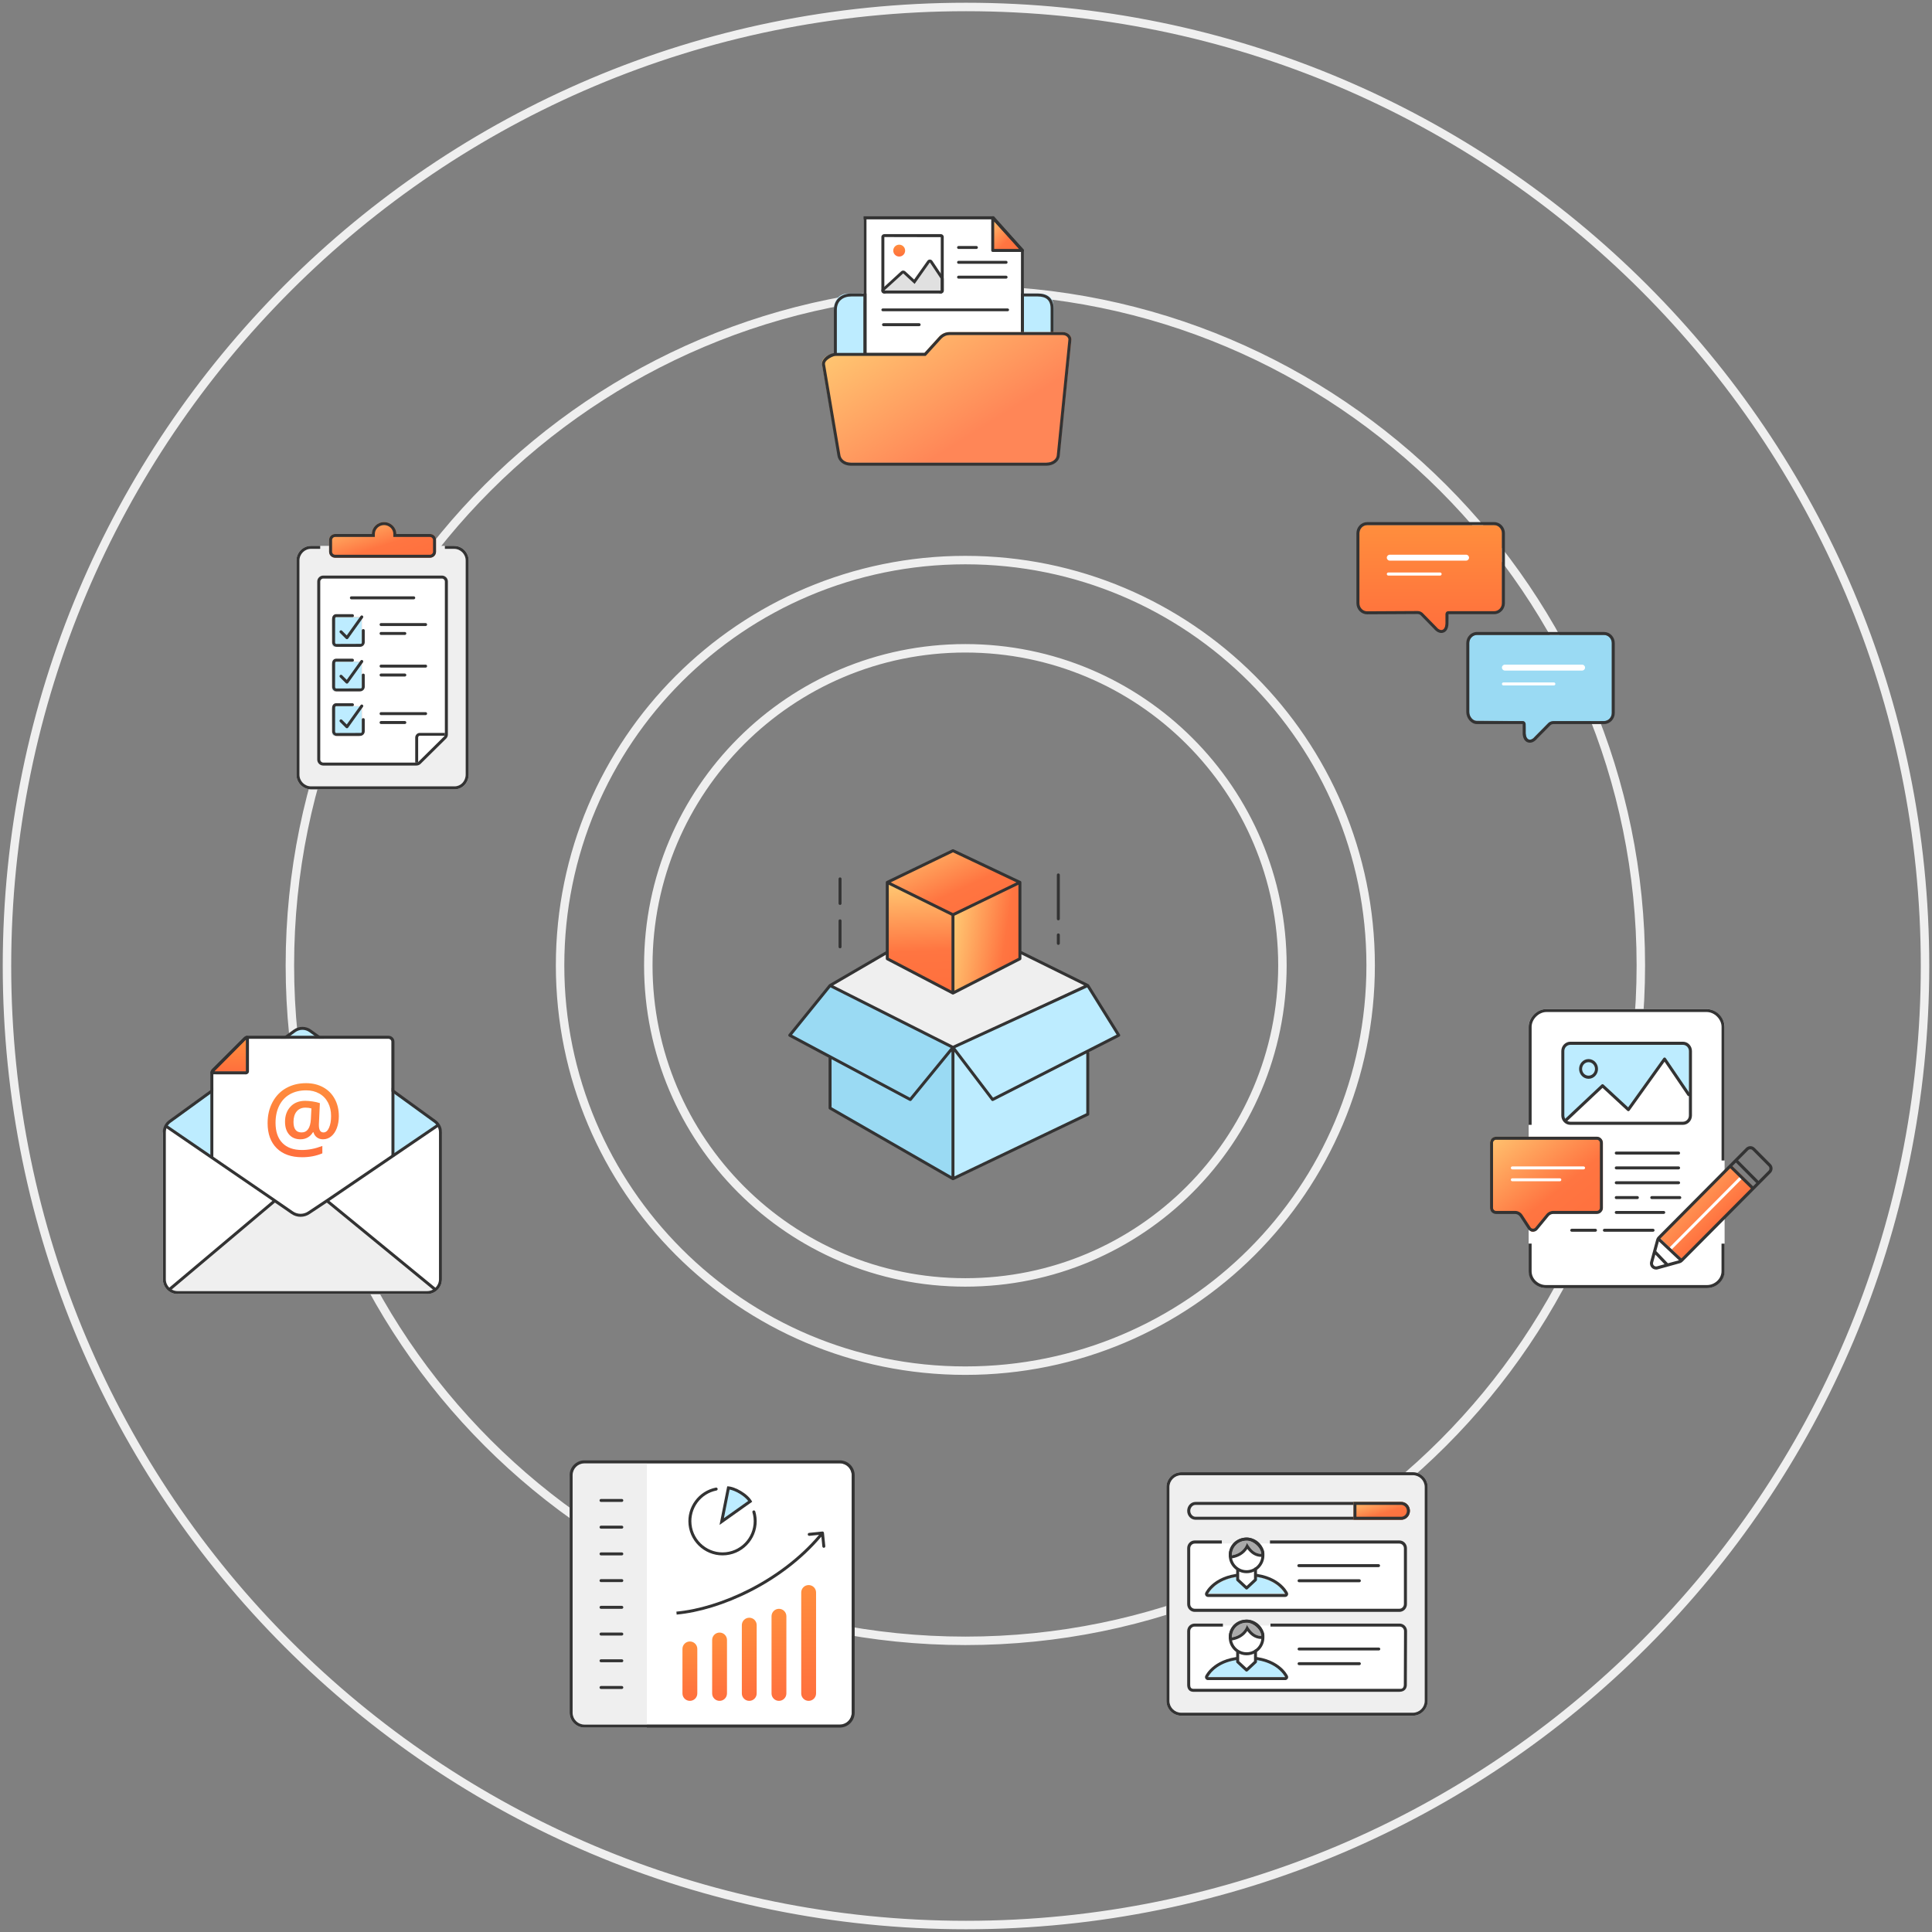 <svg width="352" height="352" viewBox="0 0 352 352" fill="none" xmlns="http://www.w3.org/2000/svg">
<rect x="0" y="0" width="352" height="352" fill="#808080" stroke="none"/>
<g style="mix-blend-mode:multiply">
<g style="mix-blend-mode:multiply">
<path fill-rule="evenodd" clip-rule="evenodd" d="M175.884 102.314C135.252 102.314 102.314 135.252 102.314 175.884C102.314 216.516 135.252 249.455 175.884 249.455C216.516 249.455 249.455 216.516 249.455 175.884C249.455 135.252 216.516 102.314 175.884 102.314ZM101.773 175.884C101.773 134.954 134.954 101.773 175.884 101.773C216.815 101.773 249.996 134.954 249.996 175.884C249.996 216.815 216.815 249.996 175.884 249.996C134.954 249.996 101.773 216.815 101.773 175.884Z" fill="#EFEFEF"/>
<path fill-rule="evenodd" clip-rule="evenodd" d="M175.884 102.314C135.252 102.314 102.314 135.252 102.314 175.884C102.314 216.516 135.252 249.455 175.884 249.455C216.516 249.455 249.455 216.516 249.455 175.884C249.455 135.252 216.516 102.314 175.884 102.314ZM101.773 175.884C101.773 134.954 134.954 101.773 175.884 101.773C216.815 101.773 249.996 134.954 249.996 175.884C249.996 216.815 216.815 249.996 175.884 249.996C134.954 249.996 101.773 216.815 101.773 175.884Z" stroke="#EFEFEF" stroke-miterlimit="10"/>
</g>
<g style="mix-blend-mode:multiply">
<path fill-rule="evenodd" clip-rule="evenodd" d="M175.883 118.388C144.13 118.388 118.388 144.13 118.388 175.884C118.388 207.638 144.13 233.38 175.883 233.38C207.638 233.38 233.38 207.638 233.38 175.884C233.38 144.13 207.638 118.388 175.883 118.388ZM117.847 175.884C117.847 143.831 143.831 117.847 175.883 117.847C207.936 117.847 233.921 143.831 233.921 175.884C233.921 207.936 207.936 233.921 175.883 233.921C143.831 233.921 117.847 207.936 117.847 175.884Z" fill="#DADADA"/>
<path fill-rule="evenodd" clip-rule="evenodd" d="M175.883 118.388C144.13 118.388 118.388 144.13 118.388 175.884C118.388 207.638 144.13 233.38 175.883 233.38C207.638 233.38 233.38 207.638 233.38 175.884C233.38 144.13 207.638 118.388 175.883 118.388ZM117.847 175.884C117.847 143.831 143.831 117.847 175.883 117.847C207.936 117.847 233.921 143.831 233.921 175.884C233.921 207.936 207.936 233.921 175.883 233.921C143.831 233.921 117.847 207.936 117.847 175.884Z" stroke="#EFEFEF" stroke-miterlimit="10"/>
</g>
<g style="mix-blend-mode:multiply">
<path fill-rule="evenodd" clip-rule="evenodd" d="M175.884 53.087C108.065 53.087 53.086 108.065 53.086 175.884C53.086 243.703 108.065 298.682 175.884 298.682C243.703 298.682 298.682 243.703 298.682 175.884C298.682 108.065 243.703 53.087 175.884 53.087ZM52.545 175.884C52.545 107.766 107.766 52.545 175.884 52.545C244.002 52.545 299.223 107.766 299.223 175.884C299.223 244.002 244.002 299.223 175.884 299.223C107.766 299.223 52.545 244.002 52.545 175.884Z" fill="#CCCCCC"/>
<path fill-rule="evenodd" clip-rule="evenodd" d="M175.884 53.087C108.065 53.087 53.086 108.065 53.086 175.884C53.086 243.703 108.065 298.682 175.884 298.682C243.703 298.682 298.682 243.703 298.682 175.884C298.682 108.065 243.703 53.087 175.884 53.087ZM52.545 175.884C52.545 107.766 107.766 52.545 175.884 52.545C244.002 52.545 299.223 107.766 299.223 175.884C299.223 244.002 244.002 299.223 175.884 299.223C107.766 299.223 52.545 244.002 52.545 175.884Z" stroke="#EFEFEF" stroke-miterlimit="10"/>
</g>
<g style="mix-blend-mode:multiply">
<path fill-rule="evenodd" clip-rule="evenodd" d="M176 1.541C79.649 1.541 1.541 79.649 1.541 176C1.541 272.351 79.649 350.459 176 350.459C272.351 350.459 350.459 272.351 350.459 176C350.459 79.649 272.351 1.541 176 1.541ZM1 176C1 79.35 79.35 1 176 1C272.65 1 351 79.35 351 176C351 272.65 272.65 351 176 351C79.35 351 1 272.65 1 176Z" fill="#EFEFEF"/>
<path fill-rule="evenodd" clip-rule="evenodd" d="M176 1.541C79.649 1.541 1.541 79.649 1.541 176C1.541 272.351 79.649 350.459 176 350.459C272.351 350.459 350.459 272.351 350.459 176C350.459 79.649 272.351 1.541 176 1.541ZM1 176C1 79.35 79.35 1 176 1C272.65 1 351 79.35 351 176C351 272.65 272.65 351 176 351C79.35 351 1 272.65 1 176Z" stroke="#EFEFEF" stroke-miterlimit="10"/>
</g>
</g>
<path d="M29.669 206.579C29.669 205.077 30.887 203.859 32.389 203.859H77.799C79.301 203.859 80.519 205.077 80.519 206.579V233.056C80.519 234.558 79.301 235.776 77.799 235.776H32.389C30.887 235.776 29.669 234.558 29.669 233.056V206.579Z" fill="white"/>
<path fill-rule="evenodd" clip-rule="evenodd" d="M59.422 218.736C53.742 222.522 55.906 222.252 49.955 218.736L30.753 234.953C30.973 235.449 32.104 235.792 32.781 235.774H76.244C78.006 235.792 78.762 235.666 79.439 234.981L59.422 218.736Z" fill="#EFEFEF"/>
<path fill-rule="evenodd" clip-rule="evenodd" d="M70.782 198.45V210.892L79.978 204.839L70.782 198.45Z" fill="#BDECFF"/>
<path fill-rule="evenodd" clip-rule="evenodd" d="M52.963 188.368C52.483 188.643 52.679 189.376 53.233 189.376H56.997C57.55 189.376 57.746 188.644 57.266 188.368L55.386 187.289C55.219 187.193 55.014 187.193 54.847 187.288L52.963 188.368Z" fill="#BDECFF"/>
<path fill-rule="evenodd" clip-rule="evenodd" d="M39.406 198.45V211.433L30.21 205.108L39.406 198.45Z" fill="#BDECFF"/>
<path fill-rule="evenodd" clip-rule="evenodd" d="M79.981 233.081V206.279C79.981 205.589 79.65 204.941 79.091 204.536L56.367 188.041C55.609 187.491 54.583 187.491 53.825 188.041L31.101 204.536C30.542 204.941 30.211 205.589 30.211 206.279V233.081C30.211 234.271 31.178 235.237 32.372 235.237H77.82C79.013 235.237 79.981 234.271 79.981 233.081ZM30.783 204.1C30.084 204.606 29.671 205.417 29.671 206.279V233.081C29.671 234.57 30.88 235.776 32.372 235.776H77.82C79.312 235.776 80.521 234.57 80.521 233.081V206.279C80.521 205.417 80.108 204.606 79.409 204.1L56.685 187.605C55.737 186.918 54.454 186.918 53.507 187.605L30.783 204.1Z" fill="#333333"/>
<path fill-rule="evenodd" clip-rule="evenodd" d="M56.176 221.17L71.083 210.829C71.234 210.727 71.325 210.555 71.325 210.371V189.803C71.325 189.499 71.082 189.253 70.784 189.253H45.203C45.06 189.253 44.922 189.311 44.821 189.414L39.026 195.299C38.925 195.402 38.867 195.542 38.867 195.687V211.017C38.867 211.197 38.953 211.365 39.097 211.468L53.201 220.9C54.121 221.528 54.919 221.945 56.176 221.17Z" fill="white"/>
<path fill-rule="evenodd" clip-rule="evenodd" d="M56.176 221.021C55.471 221.448 55.187 221.505 54.553 221.44C53.932 221.377 53.42 221.228 52.93 220.899L39.136 211.433C38.847 211.23 38.326 210.866 38.326 210.866L38.326 195.564C38.327 195.278 38.473 194.993 38.675 194.791L44.438 189.027C44.641 188.824 44.916 188.71 45.203 188.71H70.784C71.381 188.71 71.866 189.195 71.866 189.792V210.351H71.864L56.176 221.021ZM52.93 220.899L38.867 210.926V195.565C38.867 195.422 38.956 195.274 39.057 195.173L44.821 189.41C44.922 189.308 45.06 189.251 45.203 189.251H70.784C71.082 189.251 71.325 189.494 71.325 189.792L71.323 210.621L56.176 221.021C54.895 221.797 54.012 221.44 52.93 220.899Z" fill="#333333"/>
<path d="M61.735 203.361C61.735 204.146 61.614 204.864 61.373 205.517C61.132 206.164 60.792 206.669 60.352 207.031C59.919 207.393 59.415 207.574 58.842 207.574C58.419 207.574 58.051 207.459 57.741 207.228C57.43 206.998 57.221 206.685 57.114 206.29H57.017C56.755 206.718 56.431 207.039 56.045 207.253C55.659 207.467 55.225 207.574 54.743 207.574C53.87 207.574 53.181 207.286 52.678 206.71C52.179 206.134 51.93 205.355 51.93 204.373C51.93 203.243 52.263 202.327 52.927 201.625C53.591 200.918 54.483 200.564 55.603 200.564C56.01 200.564 56.46 200.602 56.953 200.679C57.451 200.751 57.893 200.852 58.279 200.984L58.102 204.809V205.007C58.102 205.885 58.381 206.323 58.938 206.323C59.361 206.323 59.696 206.044 59.942 205.484C60.194 204.925 60.321 204.212 60.321 203.345C60.321 202.407 60.133 201.584 59.758 200.877C59.383 200.164 58.85 199.615 58.158 199.231C57.468 198.847 56.675 198.655 55.78 198.655C54.639 198.655 53.645 198.896 52.798 199.379C51.957 199.862 51.314 200.553 50.869 201.453C50.425 202.346 50.202 203.386 50.202 204.571C50.202 206.162 50.618 207.385 51.448 208.241C52.279 209.096 53.471 209.524 55.024 209.524C56.208 209.524 57.443 209.277 58.729 208.784V210.133C57.604 210.605 56.38 210.84 55.056 210.84C53.074 210.84 51.528 210.295 50.419 209.203C49.31 208.106 48.756 206.578 48.756 204.62C48.756 203.189 49.056 201.916 49.656 200.802C50.256 199.684 51.087 198.828 52.147 198.236C53.214 197.643 54.419 197.347 55.764 197.347C56.927 197.347 57.96 197.593 58.866 198.087C59.776 198.581 60.481 199.286 60.98 200.202C61.483 201.112 61.735 202.166 61.735 203.361ZM53.473 204.406C53.473 205.685 53.964 206.323 54.944 206.323C55.978 206.323 56.543 205.52 56.64 203.912L56.736 201.946C56.399 201.853 56.037 201.806 55.651 201.806C54.965 201.806 54.43 202.04 54.044 202.506C53.663 202.972 53.473 203.606 53.473 204.406Z" fill="url(#paint0_linear)"/>
<path d="M44.833 189.323V195.26H38.87L44.833 189.323Z" fill="url(#paint1_linear)"/>
<path fill-rule="evenodd" clip-rule="evenodd" d="M45.069 188.731C45.282 188.817 45.359 188.972 45.359 189.197V195.189C45.359 195.496 45.104 195.745 44.79 195.745L38.506 195.734C38.506 195.734 38.326 195.595 38.326 195.385C38.385 195.041 38.584 194.829 38.746 194.67L44.388 189.041C44.551 188.882 44.857 188.645 45.069 188.731ZM44.79 189.434L39.071 195.189H44.79V189.434Z" fill="#333333"/>
<path fill-rule="evenodd" clip-rule="evenodd" d="M49.635 218.782L30.21 205.482L30.521 205.037L50.225 218.537L53.387 220.72C54.212 221.291 55.317 221.291 56.143 220.72L59.422 218.537L79.683 204.755L79.978 205.212L60.017 218.795L79.574 234.821L79.223 235.235L59.551 219.108L56.447 221.17C55.438 221.868 54.091 221.868 53.083 221.17L50.091 219.105L31.046 235.14L30.693 234.727L49.635 218.782Z" fill="#333333"/>
<path d="M54.013 102.13C54.013 100.652 55.203 99.454 56.673 99.454H82.728C84.198 99.454 85.388 100.652 85.388 102.13V141.108C85.388 142.586 84.285 143.813 82.816 143.813H56.673C55.203 143.813 54.013 142.615 54.013 141.137V102.13Z" fill="#EFEFEF"/>
<path fill-rule="evenodd" clip-rule="evenodd" d="M58.34 99.454H56.673C55.203 99.454 54.013 100.652 54.013 102.13V141.137C54.013 142.615 55.203 143.813 56.673 143.813H82.816C84.285 143.813 85.388 142.586 85.388 141.108V102.13C85.388 100.652 84.198 99.454 82.728 99.454H81.055V99.995H82.728C83.896 99.995 84.847 100.948 84.847 102.13V141.108C84.847 142.322 83.952 143.272 82.816 143.272H56.673C55.505 143.272 54.554 142.319 54.554 141.137V102.13C54.554 100.948 55.505 99.995 56.673 99.995H58.34V99.454Z" fill="#333333"/>
<path fill-rule="evenodd" clip-rule="evenodd" d="M72.205 97.29C72.205 96.096 71.208 95.127 69.979 95.127C68.75 95.127 67.753 96.096 67.753 97.29H61.076C60.462 97.29 59.963 97.775 59.963 98.373V100.536C59.963 101.134 60.462 101.618 61.076 101.618H78.325C78.94 101.618 79.438 101.134 79.438 100.536V98.373C79.438 97.775 78.94 97.29 78.325 97.29H72.205Z" fill="url(#paint2_linear)"/>
<path fill-rule="evenodd" clip-rule="evenodd" d="M71.664 97.832V97.29C71.664 96.409 70.924 95.668 69.979 95.668C69.034 95.668 68.294 96.409 68.294 97.29V97.832H61.076C60.746 97.832 60.504 98.088 60.504 98.373V100.536C60.504 100.821 60.746 101.077 61.076 101.077H78.325C78.655 101.077 78.897 100.821 78.897 100.536V98.373C78.897 98.088 78.655 97.832 78.325 97.832H71.664ZM78.325 97.29C78.94 97.29 79.438 97.775 79.438 98.373V100.536C79.438 101.134 78.94 101.618 78.325 101.618H61.076C60.462 101.618 59.963 101.134 59.963 100.536V98.373C59.963 97.775 60.462 97.29 61.076 97.29H67.753C67.753 96.096 68.75 95.127 69.979 95.127C71.208 95.127 72.205 96.096 72.205 97.29H78.325Z" fill="#333333"/>
<path d="M57.799 105.952C57.799 105.351 58.291 104.865 58.898 104.865H80.503C81.11 104.865 81.602 105.351 81.602 105.952V133.807C81.602 134.096 81.486 134.373 81.279 134.577L76.634 139.166C76.428 139.369 76.149 139.483 75.858 139.483H58.898C58.291 139.483 57.799 138.996 57.799 138.396V105.952Z" fill="white"/>
<path fill-rule="evenodd" clip-rule="evenodd" d="M80.503 105.408H58.898C58.594 105.408 58.348 105.652 58.348 105.952V138.396C58.348 138.696 58.594 138.94 58.898 138.94H75.858C76.003 138.94 76.143 138.883 76.246 138.781L80.891 134.192C80.994 134.09 81.052 133.951 81.052 133.807V105.952C81.052 105.652 80.806 105.408 80.503 105.408ZM58.898 104.864C58.291 104.864 57.799 105.351 57.799 105.952V138.396C57.799 138.996 58.291 139.483 58.898 139.483H75.858C76.149 139.483 76.428 139.369 76.634 139.166L81.279 134.577C81.486 134.373 81.602 134.096 81.602 133.807V105.952C81.602 105.351 81.11 104.864 80.503 104.864H58.898Z" fill="#333333"/>
<path fill-rule="evenodd" clip-rule="evenodd" d="M63.751 108.921C63.751 108.772 63.868 108.651 64.013 108.651H75.388C75.534 108.651 75.652 108.772 75.652 108.921C75.652 109.07 75.534 109.192 75.388 109.192H64.013C63.868 109.192 63.751 109.07 63.751 108.921Z" fill="#333333"/>
<path d="M60.504 129.242C60.504 128.927 60.756 128.673 61.066 128.673H65.358C65.669 128.673 65.921 128.927 65.921 129.242V133.507C65.921 133.822 65.669 134.076 65.358 134.076H61.066C60.756 134.076 60.504 133.822 60.504 133.507V129.242Z" fill="url(#paint3_linear)"/>
<path d="M60.504 129.242C60.504 128.927 60.756 128.673 61.066 128.673H65.358C65.669 128.673 65.921 128.927 65.921 129.242V133.507C65.921 133.822 65.669 134.076 65.358 134.076H61.066C60.756 134.076 60.504 133.822 60.504 133.507V129.242Z" fill="#BDECFF"/>
<path fill-rule="evenodd" clip-rule="evenodd" d="M66.072 128.409C66.193 128.496 66.222 128.665 66.134 128.786L63.43 132.573C63.384 132.638 63.311 132.679 63.232 132.686C63.153 132.692 63.075 132.663 63.019 132.607L61.937 131.525C61.831 131.42 61.831 131.248 61.937 131.143C62.042 131.037 62.214 131.037 62.319 131.143L63.175 131.999L65.695 128.472C65.781 128.35 65.95 128.322 66.072 128.409Z" fill="#333333"/>
<path fill-rule="evenodd" clip-rule="evenodd" d="M61.251 128.665C61.096 128.665 61.063 128.819 61.063 128.975L61.052 133.225C61.052 133.382 61.097 133.551 61.251 133.551L65.738 133.536C65.892 133.536 65.917 133.382 65.917 133.226V131.101C65.917 130.944 66.029 130.842 66.184 130.842C66.338 130.842 66.455 130.944 66.455 131.101V133.226C66.455 133.695 66.068 134.076 65.605 134.076H61.342C60.879 134.076 60.517 133.717 60.517 133.247L60.504 128.975C60.504 128.506 60.788 128.125 61.251 128.125H64.207C64.361 128.125 64.486 128.252 64.486 128.409C64.486 128.565 64.361 128.665 64.207 128.665H61.251Z" fill="#333333"/>
<path fill-rule="evenodd" clip-rule="evenodd" d="M69.423 129.748C69.278 129.748 69.16 129.869 69.16 130.019C69.16 130.168 69.278 130.289 69.423 130.289H77.551C77.697 130.289 77.815 130.168 77.815 130.019C77.815 129.869 77.697 129.748 77.551 129.748H69.423ZM69.425 131.371C69.278 131.371 69.16 131.492 69.16 131.641C69.16 131.791 69.278 131.912 69.425 131.912H73.763C73.909 131.912 74.028 131.791 74.028 131.641C74.028 131.492 73.909 131.371 73.763 131.371H69.425Z" fill="#333333"/>
<path d="M60.504 121.121C60.504 120.807 60.756 120.552 61.066 120.552H65.352C65.662 120.552 65.914 120.807 65.914 121.121V125.392C65.914 125.707 65.662 125.961 65.352 125.961H61.066C60.756 125.961 60.504 125.707 60.504 125.392V121.121Z" fill="url(#paint4_linear)"/>
<path d="M60.504 121.121C60.504 120.807 60.756 120.552 61.066 120.552H65.352C65.662 120.552 65.914 120.807 65.914 121.121V125.392C65.914 125.707 65.662 125.961 65.352 125.961H61.066C60.756 125.961 60.504 125.707 60.504 125.392V121.121Z" fill="#BDECFF"/>
<path fill-rule="evenodd" clip-rule="evenodd" d="M66.072 120.293C66.193 120.38 66.221 120.549 66.134 120.67L63.429 124.442C63.383 124.506 63.311 124.547 63.232 124.554C63.153 124.56 63.075 124.532 63.019 124.476L61.937 123.398C61.831 123.293 61.83 123.121 61.936 123.016C62.041 122.91 62.213 122.909 62.318 123.015L63.175 123.868L65.694 120.355C65.781 120.234 65.951 120.205 66.072 120.293Z" fill="#333333"/>
<path fill-rule="evenodd" clip-rule="evenodd" d="M61.251 120.551C61.096 120.551 61.063 120.704 61.063 120.861L61.052 125.111C61.052 125.268 61.097 125.437 61.251 125.437L65.738 125.422C65.892 125.422 65.917 125.268 65.917 125.112V122.986C65.917 122.83 66.029 122.728 66.184 122.728C66.338 122.728 66.455 122.83 66.455 122.986V125.112C66.455 125.581 66.068 125.961 65.605 125.961H61.342C60.879 125.961 60.517 125.602 60.517 125.133L60.504 120.861C60.504 120.391 60.788 120.011 61.251 120.011H64.207C64.361 120.011 64.486 120.137 64.486 120.294C64.486 120.451 64.361 120.551 64.207 120.551H61.251Z" fill="#333333"/>
<path fill-rule="evenodd" clip-rule="evenodd" d="M69.423 121.093C69.278 121.093 69.16 121.214 69.16 121.363C69.16 121.513 69.278 121.634 69.423 121.634H77.551C77.697 121.634 77.815 121.513 77.815 121.363C77.815 121.214 77.697 121.093 77.551 121.093H69.423ZM69.425 122.716C69.278 122.716 69.16 122.837 69.16 122.986C69.16 123.135 69.278 123.257 69.425 123.257H73.763C73.909 123.257 74.028 123.135 74.028 122.986C74.028 122.837 73.909 122.716 73.763 122.716H69.425Z" fill="#333333"/>
<path d="M60.504 113.006C60.504 112.692 60.756 112.437 61.066 112.437H65.352C65.662 112.437 65.914 112.692 65.914 113.006V117.278C65.914 117.592 65.662 117.847 65.352 117.847H61.066C60.756 117.847 60.504 117.592 60.504 117.278V113.006Z" fill="url(#paint5_linear)"/>
<path d="M60.504 113.006C60.504 112.692 60.756 112.437 61.066 112.437H65.352C65.662 112.437 65.914 112.692 65.914 113.006V117.278C65.914 117.592 65.662 117.847 65.352 117.847H61.066C60.756 117.847 60.504 117.592 60.504 117.278V113.006Z" fill="#BDECFF"/>
<path fill-rule="evenodd" clip-rule="evenodd" d="M66.072 112.18C66.193 112.267 66.222 112.436 66.134 112.558L63.43 116.344C63.384 116.409 63.311 116.45 63.232 116.457C63.153 116.463 63.075 116.435 63.019 116.378L61.937 115.296C61.831 115.191 61.831 115.019 61.937 114.914C62.042 114.808 62.214 114.808 62.319 114.914L63.175 115.77L65.695 112.243C65.781 112.122 65.95 112.093 66.072 112.18Z" fill="#333333"/>
<path fill-rule="evenodd" clip-rule="evenodd" d="M61.251 112.436C61.096 112.436 61.063 112.59 61.063 112.746L61.052 116.997C61.052 117.153 61.097 117.322 61.251 117.322L65.738 117.307C65.892 117.307 65.917 117.154 65.917 116.997V114.872C65.917 114.715 66.029 114.613 66.184 114.613C66.338 114.613 66.455 114.715 66.455 114.872V116.997C66.455 117.467 66.068 117.847 65.605 117.847H61.342C60.879 117.847 60.517 117.488 60.517 117.018L60.504 112.746C60.504 112.277 60.788 111.896 61.251 111.896H64.207C64.361 111.896 64.486 112.023 64.486 112.18C64.486 112.336 64.361 112.436 64.207 112.436H61.251Z" fill="#333333"/>
<path fill-rule="evenodd" clip-rule="evenodd" d="M69.423 113.519C69.278 113.519 69.16 113.64 69.16 113.79C69.16 113.939 69.278 114.06 69.423 114.06H77.551C77.697 114.06 77.815 113.939 77.815 113.79C77.815 113.64 77.697 113.519 77.551 113.519H73.487H69.423ZM69.425 115.142C69.278 115.142 69.16 115.263 69.16 115.413C69.16 115.562 69.278 115.683 69.425 115.683H73.763C73.909 115.683 74.028 115.562 74.028 115.413C74.028 115.263 73.909 115.142 73.763 115.142H69.425Z" fill="#333333"/>
<path fill-rule="evenodd" clip-rule="evenodd" d="M76.455 134.044C76.307 134.044 76.185 134.228 76.185 134.369V138.944H75.651V134.369C75.651 133.947 76.012 133.535 76.455 133.535H81.061V134.044H76.455Z" fill="#333333"/>
<path fill-rule="evenodd" clip-rule="evenodd" d="M157.337 64.833V53.473H154.57C152.924 53.473 151.927 54.618 151.927 56.377V64.833H157.337Z" fill="#BDECFF"/>
<path d="M157.337 39.949H181.41L186.549 45.629V64.292H157.337V39.949Z" fill="white"/>
<path d="M180.869 39.678L186.549 45.629H180.869V39.678Z" fill="url(#paint6_linear)"/>
<path fill-rule="evenodd" clip-rule="evenodd" d="M157.337 39.408H181.089L186.549 45.525V61.472H186.017V45.734L180.855 39.949H157.868V64.833H167.553V65.374H157.337V39.408Z" fill="#333333"/>
<path fill-rule="evenodd" clip-rule="evenodd" d="M180.771 39.426C180.875 39.386 180.994 39.414 181.069 39.497L186.478 45.447C186.55 45.526 186.569 45.641 186.525 45.739C186.482 45.836 186.385 45.9 186.278 45.9H180.869C180.719 45.9 180.598 45.779 180.598 45.629V39.679C180.598 39.567 180.667 39.467 180.771 39.426ZM181.139 40.378V45.359H185.667L181.139 40.378Z" fill="#333333"/>
<path fill-rule="evenodd" clip-rule="evenodd" d="M152.852 54.227C153.433 53.717 154.227 53.473 155.099 53.473H157.878V65.374H151.927V56.473C151.927 55.503 152.267 54.742 152.852 54.227ZM153.209 54.634C152.756 55.032 152.468 55.637 152.468 56.473V64.833H157.337V54.014H155.099C154.324 54.014 153.668 54.231 153.209 54.634Z" fill="#333333"/>
<path fill-rule="evenodd" clip-rule="evenodd" d="M186.549 53.473V61.046H191.958V55.94C191.958 54.14 190.883 53.473 189.315 53.473H186.549Z" fill="#BDECFF"/>
<path fill-rule="evenodd" clip-rule="evenodd" d="M186.008 53.473H189.045C189.861 53.473 190.595 53.646 191.129 54.095C191.671 54.552 191.958 55.255 191.958 56.21V61.587H186.008V53.473ZM186.549 54.014V61.046H191.417V56.21C191.417 55.366 191.167 54.836 190.78 54.509C190.384 54.175 189.797 54.014 189.045 54.014H186.549Z" fill="#333333"/>
<path fill-rule="evenodd" clip-rule="evenodd" d="M171.131 61.299L168.348 64.395H152.244C150.914 64.395 149.627 65.328 149.775 66.295L152.583 82.521C152.731 83.489 153.691 84.308 155.022 84.308H190.639C191.969 84.308 193.004 83.489 193.077 82.521L195.189 61.964C195.309 61.356 194.706 60.505 193.621 60.505H173.025C172.301 60.505 171.648 60.778 171.131 61.299Z" fill="url(#paint7_linear)"/>
<path fill-rule="evenodd" clip-rule="evenodd" d="M168.659 64.843H152.31C151.766 64.843 151.161 65.222 150.785 65.513C150.4 65.809 150.278 66.119 150.309 66.342L153.117 82.936L153.118 82.942C153.22 83.624 153.914 84.308 155.022 84.308H190.639C191.783 84.308 192.492 83.601 192.538 82.981L192.539 82.975L194.653 61.918L194.658 61.894C194.702 61.665 194.428 61.046 193.62 61.046H173.025C172.454 61.046 171.944 61.26 171.528 61.685L168.659 64.843ZM171.131 61.317L168.414 64.302H152.31C150.98 64.302 149.627 65.437 149.775 66.427L152.583 83.022C152.731 84.011 153.691 84.849 155.022 84.849H190.639C191.969 84.849 193.004 84.011 193.077 83.022L195.189 61.997C195.309 61.376 194.706 60.505 193.62 60.505H173.025C172.301 60.505 171.648 60.784 171.131 61.317Z" fill="#333333"/>
<path d="M171.402 43.169H161.124V52.958H171.402V43.169Z" fill="white"/>
<path fill-rule="evenodd" clip-rule="evenodd" d="M161.124 52.958L164.64 49.609L166.533 51.412L169.396 47.806L171.402 50.788V52.958" fill="#E0E0E0"/>
<path fill-rule="evenodd" clip-rule="evenodd" d="M160.583 43.169C160.583 42.885 160.825 42.654 161.124 42.654H171.402C171.701 42.654 171.943 42.885 171.943 43.169V52.958C171.943 53.242 171.701 53.473 171.402 53.473H161.124C160.825 53.473 160.583 53.242 160.583 52.958V43.169ZM171.402 43.212V52.958H161.124V43.189L171.402 43.212Z" fill="#333333"/>
<path fill-rule="evenodd" clip-rule="evenodd" d="M161.129 52.929H171.402V50.789L169.414 47.806L166.639 51.731L164.557 49.81L161.129 52.929ZM166.551 50.933L164.933 49.44C164.724 49.247 164.391 49.246 164.181 49.439L160.748 52.587C160.534 52.784 160.527 53.11 160.734 53.315C160.941 53.52 161.284 53.526 161.499 53.329L161.623 53.215H170.934C171.027 53.37 171.202 53.473 171.402 53.473C171.701 53.473 171.943 53.242 171.943 52.958V50.789C171.943 50.691 171.914 50.595 171.859 50.513L169.871 47.53C169.773 47.383 169.604 47.293 169.422 47.291C169.239 47.288 169.067 47.374 168.966 47.518L166.551 50.933Z" fill="#333333"/>
<path fill-rule="evenodd" clip-rule="evenodd" d="M160.583 56.452C160.583 56.31 160.704 56.196 160.853 56.196H183.574C183.723 56.196 183.844 56.31 183.844 56.452C183.844 56.594 183.723 56.708 183.574 56.708H160.853C160.704 56.708 160.583 56.594 160.583 56.452Z" fill="#333333"/>
<path fill-rule="evenodd" clip-rule="evenodd" d="M174.377 45.088C174.377 44.939 174.498 44.818 174.647 44.818H177.893C178.042 44.818 178.164 44.939 178.164 45.088C178.164 45.237 178.042 45.359 177.893 45.359H174.647C174.498 45.359 174.377 45.237 174.377 45.088Z" fill="#333333"/>
<path fill-rule="evenodd" clip-rule="evenodd" d="M174.377 47.793C174.377 47.644 174.498 47.523 174.647 47.523H183.303C183.452 47.523 183.573 47.644 183.573 47.793C183.573 47.942 183.452 48.063 183.303 48.063H178.975H174.647C174.498 48.063 174.377 47.942 174.377 47.793Z" fill="#333333"/>
<path fill-rule="evenodd" clip-rule="evenodd" d="M174.377 50.498C174.377 50.348 174.498 50.227 174.647 50.227H183.303C183.452 50.227 183.573 50.348 183.573 50.498C183.573 50.647 183.452 50.768 183.303 50.768H174.647C174.498 50.768 174.377 50.647 174.377 50.498Z" fill="#333333"/>
<path fill-rule="evenodd" clip-rule="evenodd" d="M160.701 59.155C160.701 59.006 160.822 58.885 160.971 58.885H167.463C167.612 58.885 167.733 59.006 167.733 59.155C167.733 59.304 167.612 59.426 167.463 59.426H160.971C160.822 59.426 160.701 59.304 160.701 59.155Z" fill="#333333"/>
<path d="M164.91 45.66C164.91 46.258 164.426 46.742 163.828 46.742C163.231 46.742 162.747 46.258 162.747 45.66C162.747 45.062 163.231 44.578 163.828 44.578C164.426 44.578 164.91 45.062 164.91 45.66Z" fill="url(#paint8_linear)"/>
<path d="M104.325 268.774C104.325 267.579 105.294 266.61 106.489 266.61H153.011C154.206 266.61 155.175 267.579 155.175 268.774V312.051C155.175 313.246 154.206 314.215 153.011 314.215H106.489C105.294 314.215 104.325 313.246 104.325 312.051V268.774Z" fill="white"/>
<path d="M127.045 308.535V300.42C127.045 299.673 126.439 299.068 125.692 299.068C124.946 299.068 124.34 299.673 124.34 300.42V308.535C124.34 309.282 124.946 309.887 125.692 309.887C126.439 309.887 127.045 309.282 127.045 308.535Z" fill="url(#paint9_linear)"/>
<path d="M132.454 308.535V298.797C132.454 298.05 131.849 297.445 131.102 297.445C130.355 297.445 129.75 298.05 129.75 298.797V308.535C129.75 309.282 130.355 309.887 131.102 309.887C131.849 309.887 132.454 309.282 132.454 308.535Z" fill="url(#paint10_linear)"/>
<path d="M137.864 308.535V296.093C137.864 295.346 137.259 294.74 136.512 294.74C135.765 294.74 135.159 295.346 135.159 296.093V308.535C135.159 309.282 135.765 309.887 136.512 309.887C137.259 309.887 137.864 309.282 137.864 308.535Z" fill="url(#paint11_linear)"/>
<path d="M143.274 308.535V294.47C143.274 293.723 142.668 293.117 141.921 293.117C141.175 293.117 140.569 293.723 140.569 294.47V308.535C140.569 309.282 141.175 309.887 141.921 309.887C142.668 309.887 143.274 309.282 143.274 308.535Z" fill="url(#paint12_linear)"/>
<path d="M148.683 308.535V290.142C148.683 289.395 148.078 288.79 147.331 288.79C146.584 288.79 145.979 289.395 145.979 290.142V308.535C145.979 309.282 146.584 309.887 147.331 309.887C148.078 309.887 148.683 309.282 148.683 308.535Z" fill="url(#paint13_linear)"/>
<path d="M103.784 269.315C103.784 267.822 104.995 266.61 106.488 266.61H117.849V314.756H106.488C104.995 314.756 103.784 313.545 103.784 312.051V269.315Z" fill="#EFEFEF"/>
<path fill-rule="evenodd" clip-rule="evenodd" d="M109.504 273.643H113.291C113.44 273.643 113.561 273.522 113.561 273.373C113.561 273.223 113.44 273.102 113.291 273.102H109.504C109.355 273.102 109.233 273.223 109.233 273.373C109.233 273.522 109.355 273.643 109.504 273.643ZM109.504 293.117H113.291C113.44 293.117 113.561 292.996 113.561 292.847C113.561 292.698 113.44 292.577 113.291 292.577H109.504C109.355 292.577 109.233 292.698 109.233 292.847C109.233 292.996 109.355 293.117 109.504 293.117ZM113.291 283.38H109.504C109.355 283.38 109.233 283.259 109.233 283.11C109.233 282.96 109.355 282.839 109.504 282.839H113.291C113.44 282.839 113.561 282.96 113.561 283.11C113.561 283.259 113.44 283.38 113.291 283.38ZM109.504 302.855H113.291C113.44 302.855 113.561 302.734 113.561 302.584C113.561 302.435 113.44 302.314 113.291 302.314H109.504C109.355 302.314 109.233 302.435 109.233 302.584C109.233 302.734 109.355 302.855 109.504 302.855ZM113.291 278.512H109.504C109.355 278.512 109.233 278.39 109.233 278.241C109.233 278.092 109.355 277.971 109.504 277.971H113.291C113.44 277.971 113.561 278.092 113.561 278.241C113.561 278.39 113.44 278.512 113.291 278.512ZM109.504 297.986H113.291C113.44 297.986 113.561 297.865 113.561 297.716C113.561 297.566 113.44 297.445 113.291 297.445H109.504C109.355 297.445 109.233 297.566 109.233 297.716C109.233 297.865 109.355 297.986 109.504 297.986ZM113.291 288.249H109.504C109.355 288.249 109.233 288.128 109.233 287.978C109.233 287.829 109.355 287.708 109.504 287.708H113.291C113.44 287.708 113.561 287.829 113.561 287.978C113.561 288.128 113.44 288.249 113.291 288.249ZM109.504 307.723H113.291C113.44 307.723 113.561 307.602 113.561 307.453C113.561 307.304 113.44 307.182 113.291 307.182H109.504C109.355 307.182 109.233 307.304 109.233 307.453C109.233 307.602 109.355 307.723 109.504 307.723Z" fill="#333333"/>
<path fill-rule="evenodd" clip-rule="evenodd" d="M153.011 266.611H106.488C105.294 266.611 104.325 267.579 104.325 268.774V312.051C104.325 313.246 105.294 314.215 106.488 314.215H153.011C154.206 314.215 155.175 313.246 155.175 312.051V268.774C155.175 267.579 154.206 266.611 153.011 266.611ZM106.488 266.07C104.995 266.07 103.784 267.281 103.784 268.774V312.051C103.784 313.545 104.995 314.756 106.488 314.756H153.011C154.505 314.756 155.716 313.545 155.716 312.051V268.774C155.716 267.281 154.505 266.07 153.011 266.07H106.488Z" fill="#333333"/>
<path d="M132.898 271.321C134.064 271.321 136.241 272.832 136.512 273.643L131.643 276.889L132.898 271.321Z" fill="#BDECFF"/>
<path fill-rule="evenodd" clip-rule="evenodd" d="M136.316 273.466C135.966 273.007 135.405 272.534 134.753 272.141C134.109 271.753 133.452 271.489 132.929 271.387L131.89 276.604L136.316 273.466ZM137.045 273.612C136.345 272.206 133.895 270.799 132.495 270.799L131.095 277.832L137.045 273.612Z" fill="#333333"/>
<path fill-rule="evenodd" clip-rule="evenodd" d="M130.749 271.246C130.778 271.393 130.682 271.536 130.536 271.564C127.684 272.127 125.683 274.789 125.993 277.741C126.322 280.867 129.117 283.135 132.237 282.807C135.357 282.479 137.62 279.679 137.291 276.553C137.254 276.202 137.186 275.861 137.089 275.534C137.047 275.39 137.13 275.239 137.273 275.197C137.416 275.155 137.567 275.237 137.609 275.381C137.714 275.739 137.788 276.112 137.829 276.497C138.189 279.92 135.711 282.987 132.294 283.346C128.877 283.705 125.815 281.221 125.455 277.798C125.115 274.564 127.307 271.649 130.431 271.032C130.577 271.004 130.72 271.099 130.749 271.246Z" fill="#333333"/>
<path fill-rule="evenodd" clip-rule="evenodd" d="M149.649 279.973C142.467 288.48 131.244 293.442 123.283 294.169L123.234 293.629C131.059 292.914 142.138 288.021 149.223 279.641L147.464 279.822C147.316 279.837 147.183 279.729 147.169 279.58C147.153 279.431 147.262 279.298 147.41 279.282L149.827 279.034C149.975 279.018 150.108 279.127 150.122 279.275L150.365 281.703C150.38 281.851 150.272 281.985 150.123 282C149.975 282.015 149.843 281.907 149.827 281.758L149.649 279.973Z" fill="#333333"/>
<path d="M212.515 309.887C212.515 311.381 213.726 312.592 215.219 312.592H257.414C258.908 312.592 260.119 311.381 260.119 309.887V270.938C260.119 269.445 258.908 268.233 257.414 268.233H215.219C213.726 268.233 212.515 269.445 212.515 270.938V309.887Z" fill="#EFEFEF"/>
<path fill-rule="evenodd" clip-rule="evenodd" d="M257.414 268.774H215.219C214.024 268.774 213.056 269.743 213.056 270.938V309.887C213.056 311.082 214.024 312.051 215.219 312.051H257.414C258.609 312.051 259.578 311.082 259.578 309.887V270.938C259.578 269.743 258.609 268.774 257.414 268.774ZM215.219 268.233C213.726 268.233 212.515 269.445 212.515 270.938V309.887C212.515 311.381 213.726 312.592 215.219 312.592H257.414C258.908 312.592 260.119 311.381 260.119 309.887V270.938C260.119 269.445 258.908 268.233 257.414 268.233H215.219Z" fill="#333333"/>
<path d="M216.842 282.298C216.842 281.7 217.326 281.216 217.924 281.216H254.709C255.307 281.216 255.791 281.7 255.791 282.298V292.035C255.791 292.633 255.307 293.117 254.709 293.117H217.924C217.326 293.117 216.842 292.633 216.842 292.035V282.298Z" fill="white"/>
<path fill-rule="evenodd" clip-rule="evenodd" d="M217.672 281.228C217.218 281.228 216.849 281.607 216.849 282.076V292.261C216.849 292.729 217.218 293.109 217.672 293.109H254.965C255.42 293.109 255.787 292.729 255.787 292.261V282.076C255.787 281.607 255.42 281.228 254.965 281.228H231.383V280.662H254.965C255.722 280.662 256.336 281.295 256.336 282.076V292.261C256.336 293.042 255.722 293.675 254.965 293.675H217.672C216.915 293.675 216.301 293.042 216.301 292.261V282.076C216.301 281.295 216.915 280.662 217.672 280.662H222.608V281.228H217.672Z" fill="#333333"/>
<path d="M227.12 287.167C221.568 287.167 220.088 290.413 220.088 290.413H234.153C234.153 290.413 232.672 287.167 227.12 287.167Z" fill="url(#paint14_linear)"/>
<path d="M227.12 287.167C221.568 287.167 220.088 290.413 220.088 290.413H234.153C234.153 290.413 232.672 287.167 227.12 287.167Z" fill="#BDECFF"/>
<path fill-rule="evenodd" clip-rule="evenodd" d="M219.596 290.188L220.088 290.413H234.153L234.645 290.188C234.721 290.356 234.707 290.551 234.608 290.705C234.508 290.86 234.337 290.954 234.153 290.954H220.088C219.904 290.954 219.732 290.86 219.633 290.705C219.533 290.551 219.519 290.356 219.596 290.188ZM233.809 289.872C234.053 290.195 234.153 290.413 234.153 290.413C234.645 290.188 234.645 290.188 234.644 290.188V290.187L234.643 290.185L234.641 290.181L234.635 290.168C234.63 290.158 234.624 290.145 234.616 290.129C234.6 290.098 234.577 290.055 234.547 290.003C234.486 289.897 234.395 289.753 234.269 289.583C234.018 289.244 233.624 288.8 233.046 288.36C231.885 287.474 230.01 286.626 227.12 286.626C224.23 286.626 222.356 287.474 221.194 288.36C220.617 288.8 220.223 289.244 219.972 289.583C219.845 289.753 219.755 289.897 219.694 290.003C219.664 290.055 219.64 290.098 219.625 290.129C219.617 290.145 219.61 290.158 219.605 290.168L219.599 290.181L219.597 290.185L219.596 290.187V290.188C219.596 290.188 219.596 290.188 220.088 290.413C220.088 290.413 220.187 290.195 220.431 289.872C221.129 288.948 223.007 287.167 227.12 287.167C231.233 287.167 233.112 288.948 233.809 289.872ZM233.662 290.64L233.662 290.639C233.662 290.64 233.662 290.64 233.662 290.64ZM220.578 290.64C220.578 290.64 220.578 290.64 220.579 290.639L220.578 290.64Z" fill="#333333"/>
<path d="M225.498 285.544H228.743V288.069L227.12 289.331L225.498 288.069V285.544Z" fill="white"/>
<path d="M230.367 283.38C230.367 285.173 228.913 286.626 227.121 286.626C225.328 286.626 223.875 285.173 223.875 283.38C223.875 281.588 225.328 280.135 227.121 280.135C228.913 280.135 230.367 281.588 230.367 283.38Z" fill="white"/>
<path fill-rule="evenodd" clip-rule="evenodd" d="M227.121 286.085C228.614 286.085 229.826 284.874 229.826 283.38C229.826 281.887 228.614 280.675 227.121 280.675C225.627 280.675 224.416 281.887 224.416 283.38C224.416 284.874 225.627 286.085 227.121 286.085ZM227.121 286.626C228.913 286.626 230.367 285.173 230.367 283.38C230.367 281.588 228.913 280.135 227.121 280.135C225.328 280.135 223.875 281.588 223.875 283.38C223.875 285.173 225.328 286.626 227.121 286.626Z" fill="#333333"/>
<path fill-rule="evenodd" clip-rule="evenodd" d="M227.175 281.089C227.722 282.028 228.473 283.11 229.826 283.11C229.826 282.028 228.323 280.675 227.175 280.675C225.618 280.675 224.416 281.757 224.416 283.38C225.83 283.143 226.82 282.298 227.175 281.089Z" fill="#AAAAAA"/>
<path fill-rule="evenodd" clip-rule="evenodd" d="M226.803 280.697C225.61 280.834 224.687 281.634 224.466 282.821C224.433 282.999 224.416 283.186 224.416 283.38C224.605 283.348 224.787 283.306 224.96 283.253C225.847 282.983 226.522 282.443 226.918 281.713C227.004 281.556 227.076 281.391 227.134 281.217C227.149 281.175 227.162 281.132 227.175 281.089C227.2 281.133 227.225 281.176 227.251 281.22C227.341 281.37 227.437 281.523 227.539 281.672C227.961 282.29 228.506 282.861 229.281 283.047C229.451 283.088 229.632 283.11 229.826 283.11C229.826 282.933 229.786 282.75 229.714 282.566C229.394 281.75 228.446 280.931 227.574 280.725C227.438 280.693 227.304 280.675 227.175 280.675C227.048 280.675 226.924 280.683 226.803 280.697ZM227.255 282.206C227.809 282.945 228.612 283.651 229.826 283.651C230.124 283.651 230.367 283.408 230.367 283.11C230.367 282.346 229.861 281.603 229.295 281.087C228.723 280.565 227.935 280.135 227.175 280.135C225.343 280.135 223.875 281.436 223.875 283.38C223.875 283.539 223.945 283.69 224.067 283.793C224.188 283.896 224.348 283.94 224.505 283.914C225.709 283.712 226.674 283.107 227.255 282.206Z" fill="#333333"/>
<path fill-rule="evenodd" clip-rule="evenodd" d="M228.744 285.589C228.893 285.589 229.014 285.71 229.014 285.859V287.823C229.014 287.898 228.983 287.97 228.928 288.021L227.305 289.529C227.201 289.626 227.041 289.626 226.937 289.529L225.314 288.021C225.259 287.97 225.228 287.898 225.228 287.823V286.085C225.228 285.936 225.349 285.815 225.498 285.815C225.647 285.815 225.768 285.936 225.768 286.085V287.705L227.121 288.961L228.473 287.705V285.859C228.473 285.71 228.594 285.589 228.744 285.589Z" fill="#333333"/>
<path fill-rule="evenodd" clip-rule="evenodd" d="M236.37 285.252C236.37 285.103 236.491 284.981 236.641 284.981H251.166C251.316 284.981 251.437 285.103 251.437 285.252C251.437 285.401 251.316 285.522 251.166 285.522H236.641C236.491 285.522 236.37 285.401 236.37 285.252Z" fill="#333333"/>
<path fill-rule="evenodd" clip-rule="evenodd" d="M236.413 288.004C236.413 287.855 236.534 287.733 236.684 287.733H247.67C247.819 287.733 247.94 287.855 247.94 288.004C247.94 288.153 247.819 288.274 247.67 288.274H236.684C236.534 288.274 236.413 288.153 236.413 288.004Z" fill="#333333"/>
<path d="M216.842 297.25C216.842 296.653 217.326 296.168 217.924 296.168H254.709C255.307 296.168 255.791 296.653 255.791 297.25V306.988C255.791 307.585 255.307 308.07 254.709 308.07H217.924C217.326 308.07 216.842 307.585 216.842 306.988V297.25Z" fill="white"/>
<path fill-rule="evenodd" clip-rule="evenodd" d="M217.662 296.352C217.211 296.352 216.846 296.719 216.846 297.17V306.978C216.846 307.429 216.994 307.696 217.445 307.696H255.176C255.627 307.696 255.771 307.303 255.771 306.978L255.81 297.17C255.81 296.719 255.444 296.352 254.992 296.352H231.475V295.808H254.992C255.745 295.808 256.354 296.418 256.354 297.17L256.316 306.978C256.316 307.493 256.05 308.241 254.921 308.241H217.445C216.693 308.241 216.301 307.73 216.301 306.978V297.17C216.301 296.418 216.91 295.808 217.662 295.808H222.806V296.352H217.662Z" fill="#333333"/>
<path d="M227.12 302.006C221.568 302.006 220.088 305.557 220.088 305.557H234.153C234.153 305.557 232.672 302.006 227.12 302.006Z" fill="url(#paint15_linear)"/>
<path d="M227.12 302.006C221.568 302.006 220.088 305.557 220.088 305.557H234.153C234.153 305.557 232.672 302.006 227.12 302.006Z" fill="#BDECFF"/>
<path fill-rule="evenodd" clip-rule="evenodd" d="M219.596 305.338L220.088 305.562H234.153L234.645 305.338C234.721 305.505 234.707 305.7 234.608 305.855C234.508 306.01 234.337 306.103 234.153 306.103H220.088C219.904 306.103 219.732 306.01 219.633 305.855C219.533 305.7 219.519 305.505 219.596 305.338ZM233.809 305.021C234.053 305.344 234.153 305.562 234.153 305.562C234.645 305.338 234.645 305.338 234.644 305.337V305.337L234.643 305.335L234.641 305.33L234.635 305.318C234.63 305.307 234.624 305.295 234.616 305.279C234.6 305.247 234.577 305.205 234.547 305.152C234.486 305.047 234.395 304.903 234.269 304.733C234.018 304.393 233.624 303.95 233.046 303.509C231.885 302.623 230.01 301.776 227.12 301.776C224.23 301.776 222.356 302.623 221.194 303.509C220.617 303.95 220.223 304.393 219.972 304.733C219.845 304.903 219.755 305.047 219.694 305.152C219.664 305.205 219.64 305.247 219.625 305.279C219.617 305.295 219.61 305.307 219.605 305.318L219.599 305.33L219.597 305.335L219.596 305.337V305.337C219.596 305.338 219.596 305.338 220.088 305.562C220.088 305.562 220.187 305.344 220.431 305.021C221.129 304.098 223.007 302.316 227.12 302.316C231.233 302.316 233.112 304.098 233.809 305.021ZM233.662 305.79L233.662 305.789C233.662 305.791 233.662 305.791 233.662 305.79ZM220.578 305.79C220.578 305.791 220.578 305.79 220.579 305.789L220.578 305.79Z" fill="#333333"/>
<path d="M225.498 300.496H228.743V303.021L227.12 304.283L225.498 303.021V300.496Z" fill="white"/>
<path d="M230.367 298.332C230.367 300.125 228.913 301.578 227.121 301.578C225.328 301.578 223.875 300.125 223.875 298.332C223.875 296.54 225.328 295.087 227.121 295.087C228.913 295.087 230.367 296.54 230.367 298.332Z" fill="white"/>
<path fill-rule="evenodd" clip-rule="evenodd" d="M227.121 301.037C228.614 301.037 229.826 299.826 229.826 298.332C229.826 296.838 228.614 295.628 227.121 295.628C225.627 295.628 224.416 296.838 224.416 298.332C224.416 299.826 225.627 301.037 227.121 301.037ZM227.121 301.578C228.913 301.578 230.367 300.125 230.367 298.332C230.367 296.54 228.913 295.087 227.121 295.087C225.328 295.087 223.875 296.54 223.875 298.332C223.875 300.125 225.328 301.578 227.121 301.578Z" fill="#333333"/>
<path fill-rule="evenodd" clip-rule="evenodd" d="M227.175 296.041C227.722 296.98 228.473 298.062 229.826 298.062C229.826 296.98 228.323 295.627 227.175 295.627C225.618 295.627 224.416 296.709 224.416 298.332C225.83 298.095 226.82 297.25 227.175 296.041Z" fill="#AAAAAA"/>
<path fill-rule="evenodd" clip-rule="evenodd" d="M226.803 295.649C225.61 295.786 224.687 296.586 224.466 297.773C224.433 297.951 224.416 298.138 224.416 298.332C224.605 298.3 224.787 298.258 224.96 298.205C225.847 297.935 226.522 297.395 226.918 296.665C227.004 296.508 227.076 296.342 227.134 296.168C227.149 296.127 227.162 296.084 227.175 296.041C227.2 296.085 227.225 296.128 227.251 296.172C227.341 296.322 227.437 296.474 227.539 296.624C227.961 297.242 228.506 297.814 229.281 297.999C229.451 298.04 229.632 298.062 229.826 298.062C229.826 297.885 229.786 297.702 229.714 297.518C229.394 296.702 228.446 295.883 227.574 295.677C227.438 295.645 227.304 295.628 227.175 295.628C227.048 295.628 226.924 295.635 226.803 295.649ZM227.255 297.158C227.809 297.897 228.612 298.603 229.826 298.603C230.124 298.603 230.367 298.36 230.367 298.062C230.367 297.298 229.861 296.555 229.295 296.039C228.723 295.517 227.935 295.087 227.175 295.087C225.343 295.087 223.875 296.388 223.875 298.332C223.875 298.491 223.945 298.642 224.067 298.745C224.188 298.848 224.348 298.892 224.505 298.866C225.709 298.664 226.674 298.059 227.255 297.158Z" fill="#333333"/>
<path fill-rule="evenodd" clip-rule="evenodd" d="M228.744 300.541C228.893 300.541 229.014 300.662 229.014 300.811V302.775C229.014 302.85 228.983 302.921 228.928 302.973L227.305 304.481C227.201 304.577 227.041 304.577 226.937 304.481L225.314 302.973C225.259 302.921 225.228 302.85 225.228 302.775V301.037C225.228 300.888 225.349 300.767 225.498 300.767C225.647 300.767 225.768 300.888 225.768 301.037V302.657L227.121 303.913L228.473 302.657V300.811C228.473 300.662 228.594 300.541 228.744 300.541Z" fill="#333333"/>
<path fill-rule="evenodd" clip-rule="evenodd" d="M236.413 300.441C236.413 300.296 236.534 300.179 236.684 300.179H251.209C251.359 300.179 251.48 300.296 251.48 300.441C251.48 300.586 251.359 300.704 251.209 300.704H236.684C236.534 300.704 236.413 300.586 236.413 300.441Z" fill="#333333"/>
<path fill-rule="evenodd" clip-rule="evenodd" d="M236.413 303.112C236.413 302.963 236.534 302.842 236.684 302.842H247.67C247.819 302.842 247.94 302.963 247.94 303.112C247.94 303.261 247.819 303.383 247.67 303.383H236.684C236.534 303.383 236.413 303.261 236.413 303.112Z" fill="#333333"/>
<path fill-rule="evenodd" clip-rule="evenodd" d="M217.817 273.643H255.356C256.194 273.643 256.873 274.369 256.873 275.266C256.873 276.162 256.194 276.889 255.356 276.889H217.817C216.98 276.889 216.301 276.162 216.301 275.266C216.301 274.369 216.98 273.643 217.817 273.643ZM217.817 274.183C217.287 274.183 216.858 274.699 216.858 275.266C216.858 275.833 217.287 276.348 217.817 276.348H255.356C255.886 276.348 256.315 275.833 256.315 275.266C256.315 274.699 255.886 274.183 255.356 274.183H217.817Z" fill="#333333"/>
<path d="M246.595 273.643H255.286C256.163 273.643 256.873 274.369 256.873 275.266C256.873 276.162 256.163 276.889 255.286 276.889H246.595V273.643Z" fill="url(#paint16_linear)"/>
<path fill-rule="evenodd" clip-rule="evenodd" d="M255.286 274.184H247.136V276.348H255.286C255.852 276.348 256.332 275.875 256.332 275.266C256.332 274.657 255.852 274.184 255.286 274.184ZM246.595 273.643V276.889H255.286C256.163 276.889 256.873 276.162 256.873 275.266C256.873 274.369 256.163 273.643 255.286 273.643H246.595Z" fill="#333333"/>
<path d="M278.512 187.05C278.512 185.263 280.21 183.844 281.735 183.844H311.058C312.583 183.844 314.215 185.511 314.215 187.009V231.41C314.215 233.505 312.481 234.694 310.955 234.694H281.738C280.006 234.694 278.512 233.32 278.512 231.219V187.05Z" fill="white"/>
<path fill-rule="evenodd" clip-rule="evenodd" d="M278.512 187.09C278.512 185.384 280.038 183.844 281.756 183.844H310.956C312.674 183.844 314.202 185.384 314.202 187.09V211.433H313.66V187.084C313.66 185.689 312.362 184.385 310.956 184.385H281.756C280.35 184.385 279.053 185.694 279.053 187.09V204.941L278.512 204.936V187.09ZM279.05 226.579V231.613C279.05 233.008 280.274 234.132 281.68 234.132H310.999C312.404 234.132 313.65 233.001 313.65 231.606V226.58H314.215V231.606C314.215 233.311 312.717 234.694 310.999 234.694H281.68C279.962 234.694 278.513 233.318 278.513 231.613V226.579H279.05Z" fill="#333333"/>
<path d="M306.64 190.029H285.908C285.305 190.029 284.817 190.551 284.817 191.195V203.437C284.817 204.081 285.305 204.603 285.908 204.603H306.64C307.243 204.603 307.731 204.081 307.731 203.437V191.195C307.731 190.551 307.243 190.029 306.64 190.029Z" fill="#BDECFF"/>
<path fill-rule="evenodd" clip-rule="evenodd" d="M285.021 204.603L291.946 198.154L296.665 202.231L303.259 192.877L307.733 199.265V204.603" fill="white"/>
<path fill-rule="evenodd" clip-rule="evenodd" d="M286.116 189.794H306.61C307.523 189.794 308.264 190.557 308.264 191.497V203.238C308.264 204.179 307.523 204.941 306.61 204.941H286.116C285.202 204.941 284.462 204.179 284.462 203.238V191.497C284.462 190.557 285.202 189.794 286.116 189.794ZM286.116 190.362H306.61C307.219 190.362 307.713 190.87 307.713 191.497V203.238C307.713 203.865 307.219 204.374 306.61 204.374H286.116C285.507 204.374 285.013 203.865 285.013 203.238V191.497C285.013 190.87 285.507 190.362 286.116 190.362Z" fill="#333333"/>
<path fill-rule="evenodd" clip-rule="evenodd" d="M303.279 192.671C303.366 192.672 303.448 192.717 303.498 192.791L307.896 199.26C307.984 199.388 307.954 199.566 307.832 199.657C307.709 199.748 307.538 199.718 307.451 199.59L303.27 193.439L296.897 202.339C296.851 202.403 296.782 202.444 296.706 202.452C296.63 202.46 296.555 202.435 296.497 202.382L291.974 198.201L285.476 204.308C285.364 204.414 285.192 204.404 285.091 204.287C284.991 204.17 285 203.99 285.112 203.885L291.791 197.607C291.894 197.51 292.05 197.51 292.154 197.605L296.638 201.75L303.057 192.785C303.11 192.712 303.192 192.67 303.279 192.671Z" fill="#333333"/>
<path fill-rule="evenodd" clip-rule="evenodd" d="M289.425 195.98C290.075 195.98 290.601 195.43 290.601 194.753C290.601 194.075 290.075 193.525 289.425 193.525C288.775 193.525 288.249 194.075 288.249 194.753C288.249 195.43 288.775 195.98 289.425 195.98ZM289.425 196.549C290.376 196.549 291.147 195.745 291.147 194.753C291.147 193.76 290.376 192.956 289.425 192.956C288.474 192.956 287.704 193.76 287.704 194.753C287.704 195.745 288.474 196.549 289.425 196.549Z" fill="#333333"/>
<path fill-rule="evenodd" clip-rule="evenodd" d="M294.203 210.08C294.203 209.931 294.325 209.81 294.476 209.81H305.83C305.981 209.81 306.103 209.931 306.103 210.08C306.103 210.23 305.981 210.351 305.83 210.351H294.476C294.325 210.351 294.203 210.23 294.203 210.08Z" fill="#333333"/>
<path fill-rule="evenodd" clip-rule="evenodd" d="M294.203 215.49C294.203 215.341 294.325 215.219 294.476 215.219H305.83C305.981 215.219 306.103 215.341 306.103 215.49C306.103 215.639 305.981 215.76 305.83 215.76H294.476C294.325 215.76 294.203 215.639 294.203 215.49Z" fill="#333333"/>
<path fill-rule="evenodd" clip-rule="evenodd" d="M294.203 220.9C294.203 220.75 294.331 220.629 294.488 220.629H303.113C303.271 220.629 303.398 220.75 303.398 220.9C303.398 221.049 303.271 221.17 303.113 221.17H294.488C294.331 221.17 294.203 221.049 294.203 220.9Z" fill="#333333"/>
<path fill-rule="evenodd" clip-rule="evenodd" d="M294.203 212.785C294.203 212.636 294.325 212.515 294.476 212.515H305.83C305.981 212.515 306.103 212.636 306.103 212.785C306.103 212.934 305.981 213.056 305.83 213.056H294.476C294.325 213.056 294.203 212.934 294.203 212.785Z" fill="#333333"/>
<path fill-rule="evenodd" clip-rule="evenodd" d="M300.67 218.195C300.67 218.045 300.791 217.924 300.94 217.924H306.052C306.201 217.924 306.322 218.045 306.322 218.195C306.322 218.344 306.201 218.465 306.052 218.465H300.94C300.791 218.465 300.67 218.344 300.67 218.195Z" fill="#333333"/>
<path fill-rule="evenodd" clip-rule="evenodd" d="M294.203 218.195C294.203 218.045 294.318 217.924 294.459 217.924H298.335C298.477 217.924 298.591 218.045 298.591 218.195C298.591 218.344 298.477 218.465 298.335 218.465H294.459C294.318 218.465 294.203 218.344 294.203 218.195Z" fill="#333333"/>
<path fill-rule="evenodd" clip-rule="evenodd" d="M286.089 224.145C286.089 223.996 286.216 223.875 286.373 223.875H290.673C290.83 223.875 290.957 223.996 290.957 224.145C290.957 224.295 290.83 224.416 290.673 224.416H286.373C286.216 224.416 286.089 224.295 286.089 224.145Z" fill="#333333"/>
<path fill-rule="evenodd" clip-rule="evenodd" d="M292.04 224.145C292.04 223.996 292.165 223.875 292.32 223.875H301.171C301.326 223.875 301.452 223.996 301.452 224.145C301.452 224.295 301.326 224.416 301.171 224.416H292.32C292.165 224.416 292.04 224.295 292.04 224.145Z" fill="#333333"/>
<path d="M319.677 216.466L315.575 212.374L302.42 225.578L306.616 229.561L319.677 216.466Z" fill="url(#paint17_linear)"/>
<path fill-rule="evenodd" clip-rule="evenodd" d="M306.157 229.465L322.224 213.293C322.442 213.073 322.442 212.715 322.224 212.495L319.301 209.554C319.083 209.333 318.728 209.333 318.509 209.554L302.443 225.726C302.374 225.795 302.324 225.881 302.299 225.975L301.191 230.032C301.076 230.453 301.461 230.84 301.88 230.724L305.909 229.61C306.003 229.584 306.088 229.534 306.157 229.465ZM322.619 213.691C323.057 213.251 323.057 212.537 322.619 212.097L319.697 209.155C319.259 208.715 318.551 208.715 318.114 209.155L302.047 225.327C301.909 225.466 301.81 225.637 301.759 225.826L300.652 229.882C300.422 230.725 301.19 231.499 302.028 231.268L306.058 230.153C306.245 230.101 306.415 230.001 306.553 229.863L322.619 213.691Z" fill="#333333"/>
<path d="M317.461 214.678L304.116 228.11L303.735 227.727L317.08 214.295L317.461 214.678Z" fill="white"/>
<path fill-rule="evenodd" clip-rule="evenodd" d="M302.284 225.448L306.491 229.403L306.109 229.815L301.902 225.86L302.284 225.448Z" fill="#333333"/>
<path fill-rule="evenodd" clip-rule="evenodd" d="M315.554 212.374L319.679 216.412L319.288 216.816L315.164 212.778L315.554 212.374Z" fill="#333333"/>
<path fill-rule="evenodd" clip-rule="evenodd" d="M301.613 227.786L303.978 230.261L303.574 230.652L301.209 228.178L301.613 227.786Z" fill="#333333"/>
<path fill-rule="evenodd" clip-rule="evenodd" d="M316.596 211.329L320.524 215.285L320.128 215.683L316.2 211.728L316.596 211.329Z" fill="#333333"/>
<path d="M271.479 207.973C271.479 207.667 272.129 207.105 272.445 207.105H290.923C291.503 207.105 292.035 207.698 292.035 208.2V220.192C292.035 220.498 291.78 220.746 291.464 220.746H282.723C282.546 220.746 282.379 220.825 282.271 220.962L279.695 224.2C279.451 224.508 278.964 224.482 278.755 224.15L276.904 221.531C276.618 220.954 275.961 220.746 275.762 220.746H272.05C271.735 220.746 271.479 220.498 271.479 220.192V207.973Z" fill="url(#paint18_linear)"/>
<path fill-rule="evenodd" clip-rule="evenodd" d="M290.947 207.657H272.567C272.267 207.657 272.023 207.905 272.023 208.21V220.069C272.023 220.374 272.267 220.621 272.567 220.621H276.027C276.591 220.621 277.114 220.915 277.412 221.4L278.85 223.604C279.049 223.927 279.504 223.953 279.738 223.654L281.716 221.25C282.025 220.852 282.497 220.621 282.995 220.621H290.947C291.248 220.621 291.491 220.374 291.491 220.069V208.21C291.491 207.905 291.248 207.657 290.947 207.657ZM272.567 207.105C271.966 207.105 271.479 207.6 271.479 208.21V220.069C271.479 220.679 271.966 221.174 272.567 221.174H276.027C276.403 221.174 276.751 221.37 276.95 221.693L278.388 223.896C278.787 224.544 279.697 224.595 280.164 223.997L282.142 221.593C282.348 221.328 282.663 221.174 282.995 221.174H290.947C291.548 221.174 292.035 220.679 292.035 220.069V208.21C292.035 207.6 291.548 207.105 290.947 207.105H272.567Z" fill="#333333"/>
<path fill-rule="evenodd" clip-rule="evenodd" d="M275.266 212.785C275.266 212.636 275.39 212.515 275.543 212.515H288.512C288.665 212.515 288.79 212.636 288.79 212.785C288.79 212.934 288.665 213.056 288.512 213.056H275.543C275.39 213.056 275.266 212.934 275.266 212.785Z" fill="white"/>
<path fill-rule="evenodd" clip-rule="evenodd" d="M275.266 214.949C275.266 214.8 275.388 214.678 275.54 214.678H284.188C284.339 214.678 284.462 214.8 284.462 214.949C284.462 215.098 284.339 215.219 284.188 215.219H275.54C275.388 215.219 275.266 215.098 275.266 214.949Z" fill="white"/>
<path d="M293.658 117.161C293.658 116.345 293.02 115.683 292.241 115.683H269.103C268.324 115.683 267.692 116.345 267.692 117.161V129.719C267.692 130.532 268.253 131.296 269.029 131.301L277.435 131.39C278.151 131.395 277.919 132.874 277.956 133.623C278.019 134.906 278.902 135.148 279.692 134.168L281.969 131.848C282.239 131.513 282.545 131.456 282.963 131.459L292.241 131.374C293.022 131.378 293.658 130.715 293.658 129.896V117.161Z" fill="#9ADAF3"/>
<path fill-rule="evenodd" clip-rule="evenodd" d="M282.348 132.265L282.365 132.244C282.534 132.035 282.777 131.92 283.027 131.922H292.238C293.339 131.928 294.199 131 294.199 129.899V117.165C294.199 116.064 293.334 115.142 292.24 115.142H269.103C268.006 115.142 267.151 116.068 267.151 117.165V129.722C267.151 130.814 268.001 131.915 269.092 131.923H269.093L277.423 131.908V132.989C277.423 132.989 277.412 133.451 277.423 133.676C277.458 134.394 277.732 135.069 278.396 135.269C279.036 135.461 279.654 135.072 280.095 134.536L282.348 132.265ZM279.692 134.17C278.902 135.151 278.043 134.892 277.98 133.61C277.971 133.416 277.971 131.923 277.971 131.923C277.971 131.923 277.954 131.381 277.423 131.377H269.097C268.321 131.373 267.692 130.535 267.692 129.722V117.165C267.692 116.349 268.324 115.687 269.103 115.687H292.24C293.019 115.687 293.658 116.349 293.658 117.165V129.899C293.658 130.718 293.022 131.381 292.24 131.376H283.03C282.612 131.374 282.214 131.566 281.945 131.9L279.692 134.17Z" fill="#333333"/>
<path fill-rule="evenodd" clip-rule="evenodd" d="M273.643 121.634C273.643 121.335 273.888 121.093 274.19 121.093H288.243C288.545 121.093 288.79 121.335 288.79 121.634C288.79 121.932 288.545 122.175 288.243 122.175H274.19C273.888 122.175 273.643 121.932 273.643 121.634Z" fill="white"/>
<path fill-rule="evenodd" clip-rule="evenodd" d="M273.643 124.609C273.643 124.46 273.761 124.339 273.907 124.339H283.117C283.262 124.339 283.38 124.46 283.38 124.609C283.38 124.758 283.262 124.879 283.117 124.879H273.907C273.761 124.879 273.643 124.758 273.643 124.609Z" fill="white"/>
<path d="M247.677 97.175C247.677 96.343 248.316 95.668 249.095 95.668H272.232C273.011 95.668 273.643 96.343 273.643 97.175V109.991C273.643 110.819 273.016 111.493 272.241 111.498L263.921 111.605C263.205 111.609 263.519 113.182 263.482 113.947C263.42 115.256 262.354 115.503 261.563 114.503L259.366 112.162C259.096 111.821 258.699 111.625 258.282 111.627L249.095 111.678C248.313 111.683 247.677 111.007 247.677 110.171V97.175Z" fill="url(#paint19_linear)"/>
<path fill-rule="evenodd" clip-rule="evenodd" d="M258.963 112.217L258.946 112.196C258.778 111.986 258.534 111.872 258.284 111.873L249.097 111.923C247.996 111.929 247.136 111.001 247.136 109.898V97.151C247.136 96.05 248.001 95.127 249.095 95.127H272.232C273.329 95.127 274.184 96.053 274.184 97.151V109.879C274.184 110.971 273.338 111.895 272.246 111.903H272.244L263.908 111.896V112.807C263.908 112.807 263.908 113.469 263.896 113.694C263.861 114.413 263.603 115.074 262.939 115.274C262.299 115.466 261.681 115.077 261.24 114.54L258.963 112.217ZM261.643 114.174C262.433 115.156 263.292 114.93 263.355 113.647C263.364 113.453 263.355 111.903 263.355 111.903C263.355 111.903 263.355 111.358 263.896 111.358H272.241C273.016 111.353 273.643 110.692 273.643 109.879V97.151C273.643 96.335 273.011 95.672 272.232 95.672H249.095C248.316 95.672 247.677 96.335 247.677 97.151V109.898C247.677 110.718 248.313 111.381 249.095 111.377L258.282 111.327C258.699 111.325 259.096 111.517 259.366 111.852L261.643 114.174Z" fill="#333333"/>
<path fill-rule="evenodd" clip-rule="evenodd" d="M252.67 101.604C252.67 101.305 252.913 101.063 253.211 101.063H267.11C267.409 101.063 267.651 101.305 267.651 101.604C267.651 101.903 267.409 102.145 267.11 102.145H253.211C252.913 102.145 252.67 101.903 252.67 101.604Z" fill="white"/>
<path fill-rule="evenodd" clip-rule="evenodd" d="M252.67 104.587C252.67 104.433 252.792 104.307 252.941 104.307H262.387C262.536 104.307 262.658 104.433 262.658 104.587C262.658 104.742 262.536 104.867 262.387 104.867H252.941C252.792 104.867 252.67 104.742 252.67 104.587Z" fill="white"/>
<path d="M173.636 190.811L151.203 179.646L172.619 167.091L197.757 179.405L173.636 190.811Z" fill="#EFEFEF"/>
<path fill-rule="evenodd" clip-rule="evenodd" d="M198.179 179.516L173.836 190.876L180.868 200.197L203.859 188.713L198.179 179.516ZM173.836 214.679L198.179 203.048V191.417L181.409 200.073C181.177 200.191 180.757 200.282 180.598 200.073L173.836 191.193V214.679Z" fill="#BDECFF"/>
<path d="M173.566 190.876L151.386 179.516L144.083 188.713L165.722 200.343L173.566 190.876Z" fill="#9ADAF3"/>
<path d="M173.565 191.147L165.992 200.343C165.828 200.544 165.678 200.464 165.451 200.343L151.386 192.638L151.116 201.966L173.565 214.679V191.147Z" fill="#9ADAF3"/>
<path fill-rule="evenodd" clip-rule="evenodd" d="M173.566 166.533L185.737 160.762L173.628 154.903L161.665 160.762L173.566 166.533Z" fill="url(#paint20_linear)"/>
<path d="M173.836 180.869L185.737 174.648V160.853L173.836 166.533V180.869Z" fill="url(#paint21_linear)"/>
<path d="M173.566 180.869L161.665 174.648V160.853L173.566 166.533V180.869Z" fill="url(#paint22_linear)"/>
<path fill-rule="evenodd" clip-rule="evenodd" d="M173.507 154.747C173.581 154.712 173.667 154.711 173.741 154.746L185.939 160.518C186.034 160.563 186.094 160.658 186.094 160.762V173.279L198.305 179.312C198.35 179.334 198.388 179.369 198.415 179.412L204.058 188.476C204.098 188.54 204.109 188.618 204.089 188.691C204.069 188.764 204.019 188.826 203.951 188.86L198.374 191.702C198.424 191.751 198.455 191.819 198.455 191.894V203.005C198.455 203.11 198.396 203.204 198.301 203.249L173.742 215C173.661 215.039 173.567 215.035 173.49 214.991L151.1 202.119C151.016 202.071 150.964 201.982 150.964 201.885V192.78C150.964 192.753 150.968 192.728 150.975 192.704L143.762 188.857C143.691 188.82 143.64 188.751 143.625 188.672C143.608 188.593 143.628 188.512 143.679 188.449L151.024 179.385C151.045 179.359 151.07 179.338 151.099 179.321L161.387 173.333V160.762C161.387 160.658 161.447 160.564 161.54 160.519L173.507 154.747ZM161.929 173.492C161.929 173.489 161.929 173.486 161.929 173.482V161.198L173.354 166.832V180.485L161.929 174.516V173.492ZM161.387 173.958L151.802 179.537L173.631 190.53L197.555 179.545L186.094 173.883V174.679C186.094 174.781 186.037 174.874 185.947 174.92L173.749 181.173C173.671 181.213 173.578 181.213 173.499 181.172L161.533 174.919C161.443 174.873 161.387 174.78 161.387 174.679V173.958ZM198.08 179.9L174.045 190.935L180.926 199.987L203.442 188.512L198.08 179.9ZM173.202 190.92L151.308 179.894L144.307 188.535L165.784 199.988L173.202 190.92ZM173.354 191.589L166.063 200.502C165.981 200.602 165.839 200.63 165.725 200.569L151.506 192.987V201.729L173.354 214.288V191.589ZM173.896 214.327L197.913 202.835V191.937L180.971 200.572C180.854 200.631 180.711 200.599 180.632 200.495L173.896 191.634V214.327ZM173.896 180.489L185.552 174.514V161.194L173.896 166.834V180.489ZM173.626 166.363L185.196 160.765L173.626 155.29L162.275 160.765L173.626 166.363ZM192.822 159.136C192.971 159.136 193.093 159.257 193.093 159.407V167.409C193.093 167.558 192.971 167.679 192.822 167.679C192.672 167.679 192.551 167.558 192.551 167.409V159.407C192.551 159.257 192.672 159.136 192.822 159.136ZM153.051 159.857C153.201 159.857 153.322 159.978 153.322 160.128V164.601C153.322 164.751 153.201 164.872 153.051 164.872C152.902 164.872 152.78 164.751 152.78 164.601V160.128C152.78 159.978 152.902 159.857 153.051 159.857ZM153.051 167.497C153.201 167.497 153.322 167.618 153.322 167.767V172.509C153.322 172.658 153.201 172.779 153.051 172.779C152.902 172.779 152.78 172.658 152.78 172.509V167.767C152.78 167.618 152.902 167.497 153.051 167.497ZM192.822 170.062C192.971 170.062 193.093 170.183 193.093 170.332V171.88C193.093 172.029 192.971 172.151 192.822 172.151C192.672 172.151 192.551 172.029 192.551 171.88V170.332C192.551 170.183 192.672 170.062 192.822 170.062Z" fill="#333333"/>
<defs>
<linearGradient id="paint0_linear" x1="55.245" y1="197.347" x2="55.245" y2="210.84" gradientUnits="userSpaceOnUse">
<stop stop-color="#FF8E3D"/>
<stop offset="1" stop-color="#FF6F3D"/>
</linearGradient>
<linearGradient id="paint1_linear" x1="41.851" y1="189.323" x2="41.851" y2="195.26" gradientUnits="userSpaceOnUse">
<stop stop-color="#FF8E3D"/>
<stop offset="1" stop-color="#FF6F3D"/>
</linearGradient>
<linearGradient id="paint2_linear" x1="59.963" y1="94.873" x2="63.742" y2="106.653" gradientUnits="userSpaceOnUse">
<stop stop-color="#FFC671"/>
<stop offset="0.594" stop-color="#FF7541"/>
<stop offset="1" stop-color="#FF6F3D"/>
</linearGradient>
<linearGradient id="paint3_linear" x1="60.504" y1="128.462" x2="65.906" y2="134.089" gradientUnits="userSpaceOnUse">
<stop stop-color="#FFC671"/>
<stop offset="0.594" stop-color="#FF7541"/>
<stop offset="1" stop-color="#FF6F3D"/>
</linearGradient>
<linearGradient id="paint4_linear" x1="60.504" y1="120.34" x2="65.914" y2="125.961" gradientUnits="userSpaceOnUse">
<stop stop-color="#FFC671"/>
<stop offset="0.594" stop-color="#FF7541"/>
<stop offset="1" stop-color="#FF6F3D"/>
</linearGradient>
<linearGradient id="paint5_linear" x1="60.504" y1="112.226" x2="65.914" y2="117.847" gradientUnits="userSpaceOnUse">
<stop stop-color="#FFC671"/>
<stop offset="0.594" stop-color="#FF7541"/>
<stop offset="1" stop-color="#FF6F3D"/>
</linearGradient>
<linearGradient id="paint6_linear" x1="180.869" y1="39.446" x2="186.824" y2="45.352" gradientUnits="userSpaceOnUse">
<stop stop-color="#FFC671"/>
<stop offset="0.594" stop-color="#FF7541"/>
<stop offset="1" stop-color="#FF6F3D"/>
</linearGradient>
<linearGradient id="paint7_linear" x1="149.831" y1="65.125" x2="171.433" y2="99.333" gradientUnits="userSpaceOnUse">
<stop stop-color="#FFC671"/>
<stop offset="0.653" stop-color="#FF8657"/>
</linearGradient>
<linearGradient id="paint8_linear" x1="163.828" y1="44.578" x2="163.828" y2="46.742" gradientUnits="userSpaceOnUse">
<stop stop-color="#FF8E3D"/>
<stop offset="1" stop-color="#FF6F3D"/>
</linearGradient>
<linearGradient id="paint9_linear" x1="125.692" y1="299.068" x2="125.692" y2="309.887" gradientUnits="userSpaceOnUse">
<stop stop-color="#FF8E3D"/>
<stop offset="1" stop-color="#FF6F3D"/>
</linearGradient>
<linearGradient id="paint10_linear" x1="131.102" y1="297.445" x2="131.102" y2="309.887" gradientUnits="userSpaceOnUse">
<stop stop-color="#FF8E3D"/>
<stop offset="1" stop-color="#FF6F3D"/>
</linearGradient>
<linearGradient id="paint11_linear" x1="136.512" y1="294.74" x2="136.512" y2="309.887" gradientUnits="userSpaceOnUse">
<stop stop-color="#FF8E3D"/>
<stop offset="1" stop-color="#FF6F3D"/>
</linearGradient>
<linearGradient id="paint12_linear" x1="141.921" y1="293.117" x2="141.921" y2="309.887" gradientUnits="userSpaceOnUse">
<stop stop-color="#FF8E3D"/>
<stop offset="1" stop-color="#FF6F3D"/>
</linearGradient>
<linearGradient id="paint13_linear" x1="147.331" y1="288.79" x2="147.331" y2="309.887" gradientUnits="userSpaceOnUse">
<stop stop-color="#FF8E3D"/>
<stop offset="1" stop-color="#FF6F3D"/>
</linearGradient>
<linearGradient id="paint14_linear" x1="227.12" y1="287.167" x2="227.12" y2="290.413" gradientUnits="userSpaceOnUse">
<stop stop-color="#FF8E3D"/>
<stop offset="1" stop-color="#FF6F3D"/>
</linearGradient>
<linearGradient id="paint15_linear" x1="227.12" y1="302.006" x2="227.12" y2="305.557" gradientUnits="userSpaceOnUse">
<stop stop-color="#FF8E3D"/>
<stop offset="1" stop-color="#FF6F3D"/>
</linearGradient>
<linearGradient id="paint16_linear" x1="246.595" y1="273.516" x2="248.402" y2="279.463" gradientUnits="userSpaceOnUse">
<stop stop-color="#FFC671"/>
<stop offset="0.594" stop-color="#FF7541"/>
<stop offset="1" stop-color="#FF6F3D"/>
</linearGradient>
<linearGradient id="paint17_linear" x1="302.42" y1="211.702" x2="319.605" y2="229.63" gradientUnits="userSpaceOnUse">
<stop stop-color="#FFC671"/>
<stop offset="0.594" stop-color="#FF7541"/>
<stop offset="1" stop-color="#FF6F3D"/>
</linearGradient>
<linearGradient id="paint18_linear" x1="271.479" y1="206.429" x2="288.427" y2="227.34" gradientUnits="userSpaceOnUse">
<stop stop-color="#FFC671"/>
<stop offset="0.594" stop-color="#FF7541"/>
<stop offset="1" stop-color="#FF6F3D"/>
</linearGradient>
<linearGradient id="paint19_linear" x1="260.66" y1="95.668" x2="260.66" y2="115.117" gradientUnits="userSpaceOnUse">
<stop stop-color="#FF8E3D"/>
<stop offset="1" stop-color="#FF6F3D"/>
</linearGradient>
<linearGradient id="paint20_linear" x1="161.665" y1="154.448" x2="170.564" y2="173.588" gradientUnits="userSpaceOnUse">
<stop stop-color="#FFC671"/>
<stop offset="0.594" stop-color="#FF7541"/>
<stop offset="1" stop-color="#FF6F3D"/>
</linearGradient>
<linearGradient id="paint21_linear" x1="174.069" y1="166.983" x2="186.439" y2="168.88" gradientUnits="userSpaceOnUse">
<stop stop-color="#FFC671"/>
<stop offset="0.77" stop-color="#FF7541"/>
<stop offset="1" stop-color="#FF6F3D"/>
</linearGradient>
<linearGradient id="paint22_linear" x1="162.084" y1="161.438" x2="162.884" y2="181.773" gradientUnits="userSpaceOnUse">
<stop stop-color="#FFC671"/>
<stop offset="0.594" stop-color="#FF7541"/>
<stop offset="1" stop-color="#FF6F3D"/>
</linearGradient>
</defs>
</svg>
